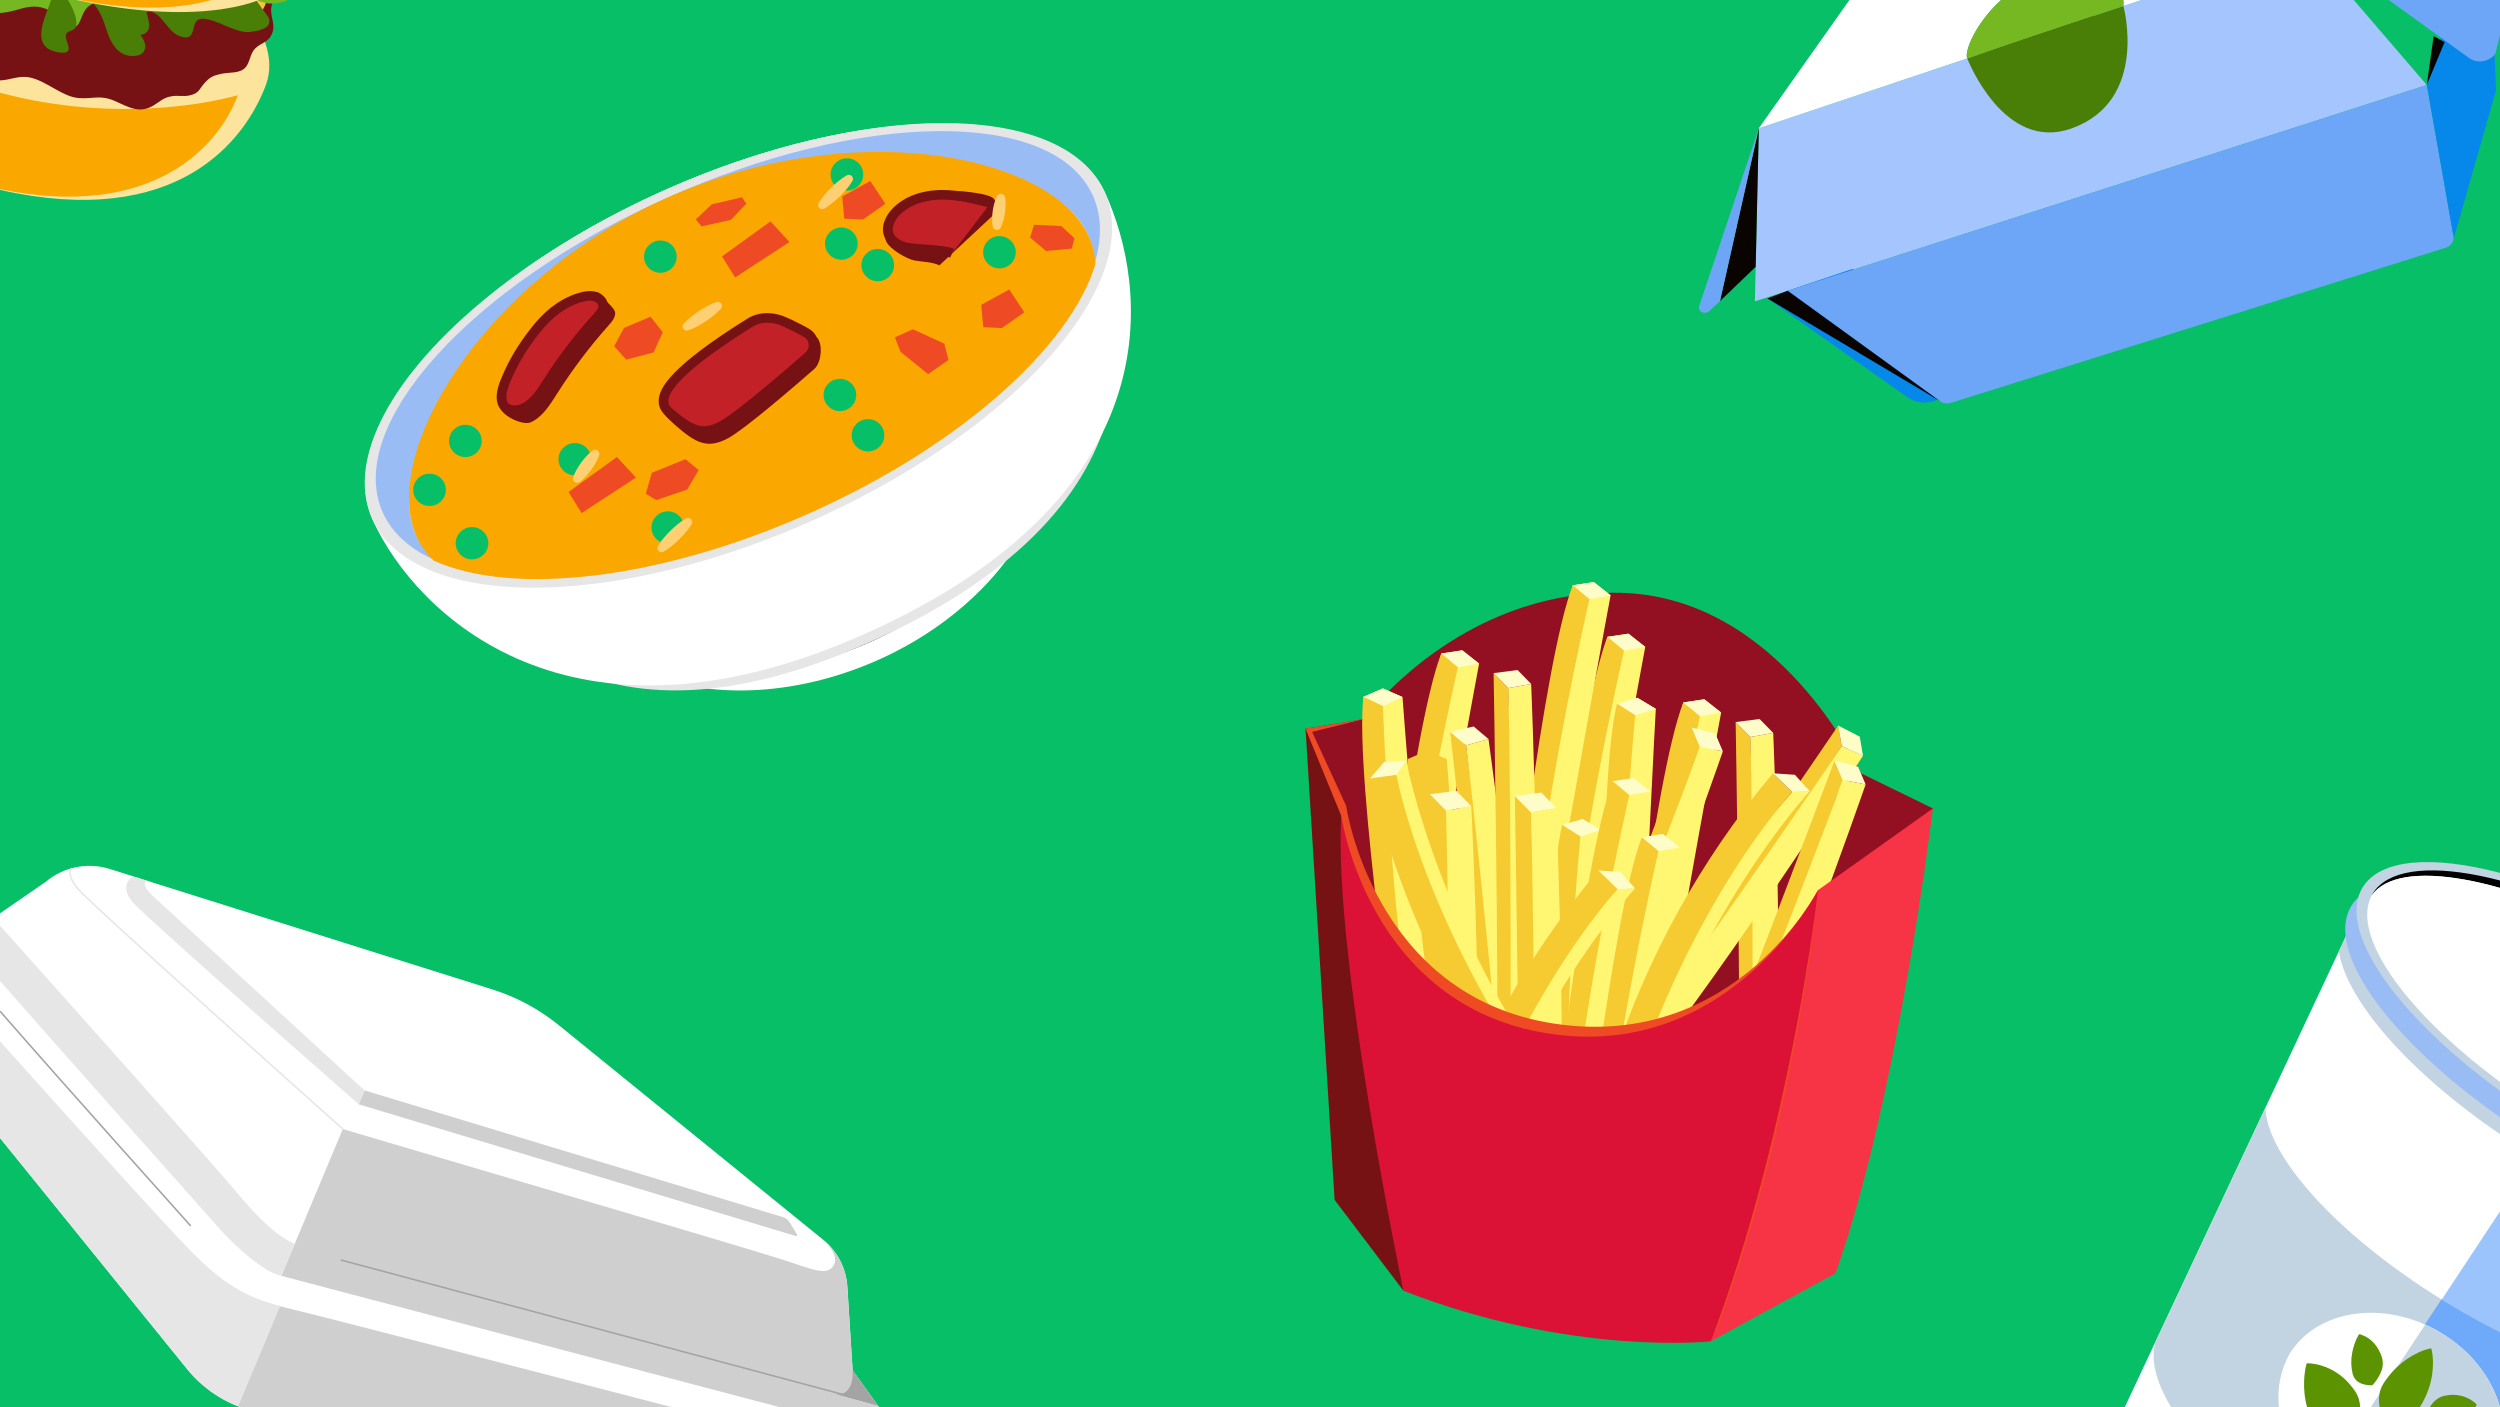 <?xml version="1.0" encoding="UTF-8"?>
<svg xmlns="http://www.w3.org/2000/svg" viewBox="0 0 700 394">
  <rect x="0" y="0" width="700" height="394" fill="#333333" stroke="none"/>
  <defs>
    <style>
      .cls-1 {
        fill: #f63445;
      }

      .cls-2 {
        fill: #fff;
      }

      .cls-3 {
        fill: #497e07;
      }

      .cls-4 {
        fill: #75b822;
      }

      .cls-5, .cls-6 {
        fill: #c2d3e1;
      }

      .cls-7 {
        fill: #6da6f7;
      }

      .cls-8 {
        stroke: #a4a4a4;
      }

      .cls-8, .cls-9 {
        fill: none;
        stroke-miterlimit: 10;
        stroke-width: .45px;
      }

      .cls-10 {
        fill: #c12127;
      }

      .cls-11 {
        fill: #9abcf4;
      }

      .cls-12 {
        isolation: isolate;
      }

      .cls-13 {
        fill: #ffc042;
      }

      .cls-14 {
        fill: #5b9400;
      }

      .cls-15 {
        fill: #0687ea;
      }

      .cls-16 {
        fill: #930f22;
      }

      .cls-17 {
        fill: #a4a4a4;
      }

      .cls-18 {
        fill: #761213;
      }

      .cls-9 {
        stroke: #e6e6e6;
      }

      .cls-19 {
        fill: #fefdc9;
      }

      .cls-20 {
        fill: #cfcfcf;
      }

      .cls-6, .cls-21, .cls-22, .cls-23 {
        mix-blend-mode: multiply;
      }

      .cls-21, .cls-22 {
        fill: #6fa9fa;
      }

      .cls-24 {
        fill: #e6e6e6;
      }

      .cls-25 {
        fill: #06bf67;
      }

      .cls-22 {
        opacity: .69;
      }

      .cls-26 {
        fill: #faa700;
      }

      .cls-27 {
        fill: #dc1136;
      }

      .cls-28 {
        fill: #ee4b24;
      }

      .cls-29 {
        fill: #f6ca31;
      }

      .cls-30 {
        fill: #fce49d;
      }

      .cls-31 {
        fill: #a5c5ff;
      }

      .cls-32 {
        fill: #fff771;
      }

      .cls-33 {
        fill: #090400;
      }

      .cls-34 {
        fill: #ff9139;
      }

      .cls-35 {
        fill: #fc0;
      }

      .cls-36 {
        fill: #ffcf74;
      }
    </style>
  </defs>
  <g class="cls-12">
    <g id="_700x_394_-_Email_Hero_-_Desktop" data-name="700x 394 - Email Hero - Desktop">
      <path class="cls-25" d="m700,0v394.04s0-.03-.01-.04H0V0h700Z"/>
      <g>
        <g>
          <path class="cls-2" d="m246.11,394H67.34c-.21-.07-.42-.15-.64-.23-1.72-.67-3.39-1.48-4.99-2.42-3.54-2.07-6.7-4.79-9.33-8.03L0,318.64v-62.91l12.79-8.81c4.99-4.21,11.75-5.56,17.97-3.6l7.24,2.28c.1.03.2.06.31.1.33.11.68.22,1.04.33.24.08.48.16.72.23l1.49.47c.09.02.18.04.27.07.06.02.12.04.17.06.1.03.19.06.27.09.09.02.16.05.21.07l95.38,30.02c6.76,2.12,13.07,5.52,18.6,10.01l74.05,60.1s.01,0,.02.01c3.96,3.23,6.4,7.99,6.73,13.11l1.48,23.46,7.14,9.95.23.32Z"/>
          <path class="cls-20" d="m102.07,305.31l-1.63,3.9,122.37,36.87c.27.08.49-.22.35-.46l-2.05-3.36c-.43-.71-1.1-1.23-1.88-1.46l-117.15-35.49Z"/>
          <path class="cls-20" d="m245.88,393.68s-140.37-37.86-150.47-40.89c-10.1-3.02-12.85-4.59-12.85-4.59l13.42-32.06s113.82,33.51,122.82,36.45c9,2.94,12.78,4.76,14.62,1.73,1.76-2.91-2.55-6.85-2.9-7.15,3.96,3.22,6.4,7.98,6.73,13.1l1.48,23.47,7.14,9.94h0Z"/>
          <path class="cls-17" d="m238.74,383.73s.71,8.35-6.07,6.38l13.21,3.56-7.14-9.94Z"/>
          <path class="cls-20" d="m246.11,394h-27.84c-45.42-11.97-135.1-35.59-139.49-36.76l3.78-9.04,108.79,30.3,42.73,11.89,11.15,3.11.65.18.23.32Z"/>
          <line class="cls-8" x1="242.39" y1="392.17" x2="95.41" y2="352.79"/>
          <path class="cls-17" d="m67.81,360.44s.15.18.33.44c-.24-.26-.32-.41-.33-.44Z"/>
          <path class="cls-20" d="m188.1,394h-120.76c-.21-.07-.42-.15-.64-.23-1.72-.67-3.39-1.48-4.99-2.42,2.71-6.29,7.18-16.79,8.49-20.42,1.57-4.35-1.4-7.84-2.38-9.23.8.85,3.52,2.18,10.61,4.06,1.19.31,2.51.64,3.97.99,8.58,2.03,66.53,17.06,105.7,27.25Z"/>
          <path class="cls-24" d="m78.45,365.71l-.02.05-11.73,28.01c-1.72-.67-3.39-1.48-4.99-2.42-3.54-2.07-6.7-4.79-9.33-8.03L0,318.64v-27.09c16.46,18.38,46.13,51.38,53.41,58.71,4.71,4.74,8.96,8.55,14.41,11.44,3.07,1.63,6.51,2.96,10.63,4.01Z"/>
          <path class="cls-24" d="m82.56,348.2l-3.78,9.04c-5.05-.94-13.6-9.02-17.03-12.88C48.94,329.98,16.91,293.96,0,274.67v-15.49c10.5,11.73,60.83,68.06,66.42,74.83,10.91,13.21,16.14,14.19,16.14,14.19Z"/>
          <path class="cls-8" d="m0,283.13c19.79,22.69,53.4,60.13,53.4,60.13"/>
          <path class="cls-24" d="m102.07,305.31s-56.07-51.48-59.29-54.45c-3.21-2.98-2.49-4.54-.95-4.06,1.53.48.47.2.47.2,0,0-2.7-.91-4.29-1.41s-4.75,2.82-.68,7.24c4.89,5.32,63.11,56.37,63.11,56.37l1.63-3.9Z"/>
        </g>
        <path class="cls-9" d="m20.12,243.08s-1.97,1.44,1.83,5.94c3.8,4.51,74.04,67.11,74.04,67.11"/>
      </g>
      <g>
        <g>
          <path class="cls-15" d="m698.88,25.24l-11.89,41.74s-.01.03-.01.04l-.14.47-1.5-10.63-4.96-35.19-.04-.33-.25-1.76,3.14-8.47.21-.57L687.34,0h10.56l.59,15.28.39,9.96Z"/>
          <path class="cls-31" d="m679.5,23.8l-160.58,51.7-18.24,5.87-.14.05-9.17,2.95.22-9.66.88-38.8,58.35-19.56,7.54-2.53.21-.07,27.85-9.34,8.13-2.73L599.56,0h59.5c6.81,7.94,13.63,15.87,20.44,23.8Z"/>
          <g>
            <path class="cls-2" d="m559.95,18.73c-1.45.52-3.34-.26-5-2.05l-1.14-1.24-2.92,1.04,2.62,2.83c1.66,1.79,3.55,2.57,5,2.05l25.76-9.26c1.07-.38,1.77-1.44,2.01-2.93-.17.12-.36.22-.56.29l-25.76,9.26Z"/>
            <path class="cls-33" d="m586.36,8.21l.07-4.39-32.62,11.61,1.14,1.24c1.66,1.79,3.55,2.57,5,2.05l25.76-9.26c.2-.07.38-.18.56-.29.05-.31.08-.62.09-.96Z"/>
          </g>
          <path class="cls-15" d="m494.88,83.57l39.4,27.79c2.42,1.71,5.85,1.84,8.58.34l5.38-2.96-29.53-33.47-18.17,6.16-5.66,2.15Z"/>
          <path class="cls-7" d="m679.5,23.8l7.5,42.44c.17,1.36-.77,2.68-2.25,3.14l-138.47,43.41c-1.06.33-2.22.16-3.07-.45l-42.67-30.92,178.96-57.62Z"/>
          <polygon class="cls-33" points="543.22 112.34 494.88 83.57 500.54 81.42 543.22 112.34"/>
          <polygon class="cls-15" points="691.48 16.31 684.53 9.01 679.5 23.8 687 66.24 691.48 16.31"/>
          <polygon class="cls-33" points="684.49 11.79 681.41 10.12 679.5 23.8 684.49 11.79"/>
          <polygon class="cls-33" points="492.47 35.91 481.6 84.3 491.59 74.71 492.47 35.91"/>
          <path class="cls-7" d="m475.77,85.7l16.7-49.79-10.87,48.39-3,2.79c-1.25,1.16-3.35.13-2.84-1.4Z"/>
          <path class="cls-7" d="m700,0v9.78l-1.26,5.18c-.07.11-.15.22-.25.32-1.63,2.05-4.83,2.56-7.01,1.06-.03,0-.07-.04-.1-.06l-7.48-5.41-.46-.33L668.86,0h31.14Z"/>
        </g>
        <g>
          <path class="cls-2" d="m517.84,0h42.45c-7.22,6.62-10.3,14.41-9.47,16.35l-58.35,19.56L517.84,0Z"/>
          <path class="cls-2" d="m594.55,1.68c.02-.26.03-.51.03-.77,0-.31-.01-.61-.05-.91h5.03l-5.01,1.68Z"/>
          <path class="cls-3" d="m550.82,16.34s10.16,26.45,29.22,19.62c21.78-7.8,14.51-34.29,14.51-34.29l-43.74,14.67h0Z"/>
          <path class="cls-4" d="m594.58.91c0,.26-.01.51-.03.77l-8.13,2.73-27.85,9.34-.21.07-7.54,2.53c-.83-1.94,2.25-9.73,9.47-16.35h34.24c.04.3.05.6.05.91Z"/>
        </g>
      </g>
      <g>
        <path class="cls-16" d="m541.2,226.36l-20.18-9.86s-22.5-49.71-67.62-50.52c-45.12-.8-71.53,35.36-71.53,35.36l-16.33,2.69s5.77,41.49,27.34,72.89c21.57,31.4,79.85,39.02,79.85,39.02l53.44-48.13,15.03-41.46Z"/>
        <g>
          <g>
            <path class="cls-32" d="m433.95,287.01s6.44-68.68,16.11-108.7l5.9-.88,4.71,3.72s-10.02,53.51-19.02,107.98l-7.71-2.12Z"/>
            <polygon class="cls-19" points="460.68 181.14 454.72 182.19 450.06 178.31 455.97 177.43 460.68 181.14"/>
            <path class="cls-29" d="m432.16,286.13s9.62-86.61,17.91-107.82l4.66,3.88s-14.49,62.51-17.4,108.35l-5.16-4.4Z"/>
          </g>
          <g>
            <path class="cls-32" d="m424.25,272.57s6.44-68.68,16.11-108.7l5.9-.88,4.71,3.72s-10.02,53.51-19.02,107.98l-7.71-2.12Z"/>
            <polygon class="cls-19" points="450.99 166.71 445.02 167.75 440.37 163.87 446.27 162.99 450.99 166.71"/>
            <path class="cls-29" d="m422.46,271.7s9.62-86.61,17.91-107.82l4.66,3.88s-14.49,62.51-17.4,108.35l-5.16-4.4Z"/>
          </g>
          <g>
            <path class="cls-32" d="m387.43,291.68s6.44-68.68,16.11-108.7l5.9-.88,4.71,3.72s-10.02,53.51-19.02,107.98l-7.71-2.12Z"/>
            <polygon class="cls-19" points="414.16 185.81 408.2 186.85 403.54 182.98 409.45 182.09 414.16 185.81"/>
            <path class="cls-29" d="m385.64,290.8s9.62-86.61,17.91-107.82l4.66,3.88s-14.49,62.51-17.4,108.35l-5.16-4.4Z"/>
          </g>
          <g>
            <path class="cls-32" d="m394.11,304.62s-11.42-68.23-12.37-109.5l5.46-2.36,5.5,2.41s4.07,54.43,9.38,109.54l-7.97-.1Z"/>
            <path class="cls-29" d="m406.52,322.04s-11.42-68.23-12.37-109.5l5.46-2.36,5.5,2.41s4.07,54.43,9.38,109.54l-7.97-.1Z"/>
            <polygon class="cls-19" points="392.7 195.17 387.23 197.7 381.74 195.12 387.21 192.76 392.7 195.17"/>
            <path class="cls-29" d="m392.16,304.22s-12.96-86.43-10.42-109.1l5.48,2.58s2.07,64.3,11.04,109.48l-6.11-2.96Z"/>
          </g>
          <g>
            <path class="cls-32" d="m435.5,340.98s-2.49-69.03,1.92-110.01l5.73-1.63,5.15,3.09s-3.02,54.42-4.89,109.67l-7.91-1.12Z"/>
            <polygon class="cls-19" points="448.29 232.42 442.52 234.22 437.41 230.97 443.15 229.34 448.29 232.42"/>
            <path class="cls-29" d="m433.61,340.34s-1.66-87.24,3.8-109.37l5.11,3.26s-6.28,63.93-3.23,109.83l-5.68-3.71Z"/>
          </g>
          <g>
            <path class="cls-32" d="m450.83,307.03s-2.49-69.03,1.92-110.01l5.73-1.63,5.15,3.09s-3.02,54.42-4.89,109.67l-7.91-1.12Z"/>
            <polygon class="cls-19" points="463.63 198.48 457.86 200.27 452.75 197.02 458.48 195.39 463.63 198.48"/>
            <path class="cls-29" d="m448.95,306.39s-1.66-87.24,3.8-109.37l5.11,3.26s-6.28,63.93-3.23,109.83l-5.68-3.71Z"/>
          </g>
          <g>
            <g>
              <path class="cls-29" d="m423.04,332.12s-6.65-82.14-12.54-123.43l-4.46-3.79s9.41,82.29,12.86,122.77l4.14,4.45Z"/>
              <path class="cls-32" d="m410.5,208.69l6.28-1.75s11.16,79.32,11.62,123.1l-5.37,2.08s-8.51-91.83-12.54-123.43Z"/>
            </g>
            <polygon class="cls-19" points="416.78 206.94 410.5 208.69 406.04 204.9 412.63 203.41 416.78 206.94"/>
          </g>
          <g>
            <g>
              <path class="cls-29" d="m422.92,316.59s1.28-82.31-.63-123.93l-4.08-4.19s1.46,82.72,1.01,123.3l3.7,4.82Z"/>
              <path class="cls-32" d="m422.29,192.66l6.43-1.14s3.5,79.94-.25,123.51l-5.55,1.56s.35-92.12-.63-123.93Z"/>
            </g>
            <polygon class="cls-19" points="428.72 191.51 422.29 192.66 418.21 188.47 424.92 187.61 428.72 191.51"/>
          </g>
          <g>
            <path class="cls-32" d="m455.2,305.38s6.44-68.68,16.11-108.7l5.9-.88,4.71,3.72s-10.02,53.51-19.02,107.98l-7.71-2.12Z"/>
            <polygon class="cls-19" points="481.93 199.52 475.97 200.56 471.31 196.68 477.22 195.8 481.93 199.52"/>
            <path class="cls-29" d="m453.41,304.51s9.62-86.61,17.91-107.82l4.66,3.88s-14.49,62.51-17.4,108.35l-5.16-4.4Z"/>
          </g>
          <g>
            <g>
              <path class="cls-29" d="m490.69,330.29s1.28-82.31-.63-123.93l-4.08-4.19s1.46,82.72,1.01,123.3l3.7,4.82Z"/>
              <path class="cls-32" d="m490.07,206.36l6.43-1.14s3.5,79.94-.25,123.51l-5.55,1.56s.35-92.12-.63-123.93Z"/>
            </g>
            <polygon class="cls-19" points="496.49 205.22 490.07 206.36 485.98 202.17 492.69 201.32 496.49 205.22"/>
          </g>
          <g>
            <g>
              <path class="cls-29" d="m444.96,310.14s48.37-66.29,70.71-101.25l-.97-5.73s-46.34,68.18-70.03,100.96l.29,6.03Z"/>
              <path class="cls-32" d="m515.67,208.89l5.97,2.72s-43.05,67.07-71.2,100.41l-5.48-1.89s53.24-74.8,70.71-101.25Z"/>
            </g>
            <polygon class="cls-19" points="521.64 211.61 515.67 208.89 514.7 203.15 520.74 206.27 521.64 211.61"/>
          </g>
          <g>
            <g>
              <path class="cls-29" d="m431.1,324.22s31.38-75.84,44.87-115.11l-2.28-5.37s-28.97,77.22-44.28,114.67l1.69,5.81Z"/>
              <path class="cls-32" d="m475.97,209.11l6.43,1.27s-26.05,75.37-45.54,114.41l-5.76-.57s34.12-85.27,44.87-115.11Z"/>
            </g>
            <polygon class="cls-19" points="482.4 210.38 475.97 209.11 473.68 203.74 480.28 205.38 482.4 210.38"/>
          </g>
          <g>
            <g>
              <path class="cls-29" d="m471.07,333.49s31.38-75.84,44.87-115.11l-2.28-5.37s-28.97,77.22-44.28,114.67l1.69,5.81Z"/>
              <path class="cls-32" d="m515.94,218.38l6.43,1.27s-26.05,75.37-45.54,114.41l-5.76-.57s34.12-85.27,44.87-115.11Z"/>
            </g>
            <polygon class="cls-19" points="522.38 219.65 515.94 218.38 513.66 213.01 520.25 214.66 522.38 219.65"/>
          </g>
          <g>
            <g>
              <path class="cls-29" d="m429.86,358.63s.89-85.33-1.2-131.16l-4.5-4.61s1.61,91.1,1.11,135.78h4.59Z"/>
              <path class="cls-32" d="m428.66,227.47l7.08-1.26s3.85,88.03-.28,136.02l-5.59-3.6s-.12-96.13-1.2-131.16Z"/>
            </g>
            <polygon class="cls-19" points="435.74 226.21 428.66 227.47 424.16 222.86 431.55 221.91 435.74 226.21"/>
          </g>
          <g>
            <g>
              <path class="cls-29" d="m406.08,358.14s.89-85.33-1.2-131.16l-4.5-4.61s2.12,85.78,1.63,130.47l4.07,5.31Z"/>
              <path class="cls-32" d="m404.87,226.99l7.08-1.26s4.37,82.71.23,130.7l-6.11,1.72s-.12-96.13-1.2-131.16Z"/>
            </g>
            <polygon class="cls-19" points="411.95 225.73 404.87 226.99 400.37 222.37 407.77 221.43 411.95 225.73"/>
          </g>
          <g>
            <path class="cls-32" d="m435.43,327.45s6.44-68.68,16.11-108.7l5.9-.88,4.71,3.72s-10.02,53.51-19.02,107.98l-7.71-2.12Z"/>
            <polygon class="cls-19" points="462.16 221.58 456.2 222.63 451.54 218.75 457.45 217.87 462.16 221.58"/>
            <path class="cls-29" d="m433.64,326.58s9.62-86.61,17.91-107.82l4.66,3.88s-14.49,62.51-17.4,108.35l-5.16-4.4Z"/>
          </g>
          <g>
            <path class="cls-32" d="m443.59,343.13s6.44-68.68,16.11-108.7l5.9-.88,4.71,3.72s-10.02,53.51-19.02,107.98l-7.71-2.12Z"/>
            <polygon class="cls-19" points="470.32 237.27 464.36 238.31 459.71 234.43 465.61 233.55 470.32 237.27"/>
            <path class="cls-29" d="m441.8,342.26s9.62-86.61,17.91-107.82l4.66,3.88s-14.49,62.51-17.4,108.35l-5.16-4.4Z"/>
          </g>
          <g>
            <path class="cls-32" d="m501.83,221.76l4.89-.21s-35.18,37.79-51.89,100.78l-3.3.66s4.82-29.49,15.77-52.47c10.95-22.98,34.53-48.78,34.53-48.78Z"/>
            <path class="cls-29" d="m446.02,320.31s6.91-51.83,50.39-103.79l5.41,5.24s-32.89,34.9-50.3,101.24l-5.5-2.69Z"/>
            <polygon class="cls-19" points="506.72 221.56 501.83 221.76 496.41 216.52 502.58 216.94 506.72 221.56"/>
          </g>
          <g>
            <path class="cls-32" d="m452.94,248.96l4.89-.21s-35.18,37.79-51.89,100.78l-3.3.66s4.82-29.49,15.77-52.47c10.95-22.98,34.53-48.78,34.53-48.78Z"/>
            <path class="cls-29" d="m397.13,347.51s6.91-51.83,50.39-103.79l5.41,5.24s-32.89,34.9-50.3,101.24l-5.5-2.69Z"/>
            <polygon class="cls-19" points="457.83 248.75 452.94 248.96 447.53 243.72 453.69 244.14 457.83 248.75"/>
          </g>
          <g>
            <path class="cls-32" d="m390.99,216.91l2.75-4s9.32,51.05,49.83,102.92l-1.43,3.02s-20.75-21.9-32.64-44.67c-11.88-22.77-18.51-57.27-18.51-57.27Z"/>
            <path class="cls-29" d="m436.7,321.56s-37.4-37.26-53.13-103.58l7.42-1.08s8.37,47.47,51.14,101.94l-5.43,2.71Z"/>
            <polygon class="cls-19" points="393.74 212.91 390.99 216.91 383.57 217.98 387.58 213.35 393.74 212.91"/>
          </g>
        </g>
        <polygon class="cls-18" points="375.56 228.43 365.55 204.03 373.69 335.97 392.96 361.41 375.56 228.43"/>
        <path class="cls-1" d="m509.03,249.24l32.17-22.88s-9.68,80.68-27.24,130.15l-34.94,19.07,30.01-126.34Z"/>
        <path class="cls-28" d="m376.92,225.62s7.53,53.26,58.22,60.99c50.69,7.73,73.89-37.37,73.89-37.37,0,0-5.95,63.86-28.65,123.53,0,0-38.9,4.25-86.06-14.17,0,0-19.36-88.62-18.77-130.18.02-1.72,1.27-1.25,1.36-2.81Z"/>
        <path class="cls-27" d="m375.56,228.43s7.53,53.26,58.22,60.99c50.69,7.73,75.25-40.18,75.25-40.18,0,0-7.31,66.67-30.01,126.34,0,0-38.9,4.25-86.06-14.17,0,0-19.71-93.83-17.4-132.99Z"/>
        <polygon class="cls-28" points="376.92 225.62 367.39 204.93 381.87 201.34 365.55 204.03 375.56 228.43 376.76 229.82 376.92 225.62"/>
      </g>
      <g>
        <path class="cls-2" d="m245.93,184.76c-26.22,11.75-53.76,10.76-68.99,1.08-1.46-1.68-2.67-3.54-3.6-5.57-8.8-19.15,8.35-50.64,40.62-65.1,32.27-14.46,67.43-6.42,76.23,12.72.93,2.03,1.55,4.16,1.88,6.35-2.65,17.69-19.91,38.77-46.13,50.53Z"/>
        <path d="m243.64,179.77c-29.7,13.31-61.2,11.36-76.81,3.96-1.42-1.4-2.55-2.99-3.37-4.76-7.67-16.7,15.73-43.53,52.28-59.91,36.55-16.38,72.4-16.12,80.07.58.81,1.77,1.28,3.66,1.41,5.64-4.64,16.48-23.89,41.18-53.59,54.49Z"/>
        <path class="cls-24" d="m118.73,142.5c11.81,25.7,41.69,74.58,124.91,37.27,86.82-38.92,71.93-94.51,60.12-120.21-11.81-25.7-60.44-29.03-117.03-3.66-56.59,25.37-79.81,60.9-68,86.6Z"/>
        <path class="cls-2" d="m104.51,145.92c11.81,25.7,54.78,68.71,138,31.4,86.82-38.92,78.75-97.57,66.94-123.27-11.81-25.7-67.26-25.97-123.85-.6-56.59,25.37-92.9,66.77-81.09,92.47Z"/>
        <ellipse class="cls-24" cx="206.76" cy="99.51" rx="112.3" ry="50.68" transform="translate(-22.6 92.74) rotate(-24.01)"/>
        <g>
          <path class="cls-11" d="m191.46,66.2c-51.94,23.28-85.47,60.82-74.89,83.85,1.12,2.44,2.7,4.62,4.68,6.54-6.58-3-11.42-7.3-13.99-12.91-11.17-24.32,24.41-63.61,79.27-88.2,54.86-24.59,108.23-25.18,119.4-.86,2.58,5.61,2.67,12.04.62,18.9-.16-2.74-.78-5.35-1.9-7.79-10.58-23.02-61.26-22.81-113.2.47Z"/>
          <path class="cls-26" d="m226.99,143.55c-42.21,18.92-83.63,23.41-105.58,13.41-1.98-1.92-3.56-4.1-4.68-6.54-10.58-23.02,17.86-71.65,69.8-94.93,51.94-23.28,107.71-12.4,118.29,10.62,1.12,2.44,1.74,5.05,1.9,7.79-6.83,22.91-37.52,50.74-79.73,69.66Z"/>
        </g>
        <ellipse class="cls-25" cx="160.95" cy="128.57" rx="4.57" ry="4.52"/>
        <ellipse class="cls-25" cx="245.77" cy="74.23" rx="4.57" ry="4.52"/>
        <ellipse class="cls-25" cx="235.57" cy="68.21" rx="4.57" ry="4.52"/>
        <ellipse class="cls-25" cx="186.99" cy="147.7" rx="4.57" ry="4.52"/>
        <ellipse class="cls-25" cx="243.04" cy="121.88" rx="4.57" ry="4.52"/>
        <ellipse class="cls-25" cx="235.17" cy="110.59" rx="4.57" ry="4.52"/>
        <ellipse class="cls-25" cx="130.3" cy="123.46" rx="4.57" ry="4.52"/>
        <ellipse class="cls-25" cx="237.14" cy="48.85" rx="4.57" ry="4.52"/>
        <ellipse class="cls-25" cx="184.9" cy="71.86" rx="4.57" ry="4.52"/>
        <ellipse class="cls-25" cx="120.27" cy="137.15" rx="4.57" ry="4.52"/>
        <ellipse class="cls-25" cx="132.16" cy="152.1" rx="4.57" ry="4.52"/>
        <ellipse class="cls-25" cx="279.84" cy="70.63" rx="4.57" ry="4.52"/>
        <path class="cls-36" d="m230.81,58.39c.84-.46,1.58-1.02,2.31-1.59.72-.58,1.4-1.19,2.06-1.84.65-.64,1.28-1.32,1.87-2.02.59-.71,1.15-1.44,1.63-2.26.32-.55.13-1.26-.43-1.58-.37-.21-.81-.2-1.16,0-.83.47-1.58,1.02-2.3,1.6-.72.58-1.4,1.19-2.06,1.84-.66.64-1.28,1.31-1.88,2.02-.59.71-1.15,1.44-1.63,2.27-.32.56-.12,1.27.44,1.58.37.21.81.19,1.15,0Z"/>
        <path class="cls-36" d="m162.3,134.98c.66-.48,1.22-1.03,1.76-1.6.53-.58,1.02-1.18,1.47-1.81.45-.63.87-1.28,1.26-1.96.38-.68.73-1.38.98-2.15.2-.62-.15-1.28-.77-1.48-.38-.12-.77-.04-1.07.17-.66.48-1.22,1.04-1.75,1.61-.53.58-1.02,1.18-1.47,1.8-.46.62-.88,1.28-1.26,1.95-.38.68-.73,1.38-.97,2.16-.2.62.15,1.28.78,1.47.37.12.76.04,1.06-.17Z"/>
        <path class="cls-36" d="m185.81,154.45c.84-.46,1.58-1.02,2.31-1.59.72-.58,1.4-1.19,2.06-1.84.65-.64,1.28-1.32,1.87-2.02.59-.71,1.15-1.44,1.63-2.26.32-.55.13-1.26-.43-1.58-.37-.21-.81-.2-1.16,0-.83.47-1.58,1.02-2.3,1.6-.72.58-1.4,1.19-2.06,1.84-.66.64-1.28,1.31-1.88,2.02-.59.71-1.15,1.44-1.63,2.27-.32.56-.12,1.27.44,1.58.37.21.81.19,1.15,0Z"/>
        <path class="cls-36" d="m192.66,92.51c.91-.3,1.75-.7,2.57-1.13.82-.43,1.61-.91,2.38-1.42.77-.51,1.51-1.05,2.23-1.63.71-.59,1.41-1.2,2.04-1.91.42-.48.37-1.22-.12-1.63-.32-.28-.76-.35-1.14-.22-.91.3-1.75.7-2.57,1.13-.82.43-1.61.91-2.38,1.41-.77.51-1.52,1.05-2.23,1.63-.71.59-1.41,1.2-2.04,1.92-.42.49-.37,1.22.13,1.64.32.27.76.34,1.13.22Z"/>
        <g>
          <path class="cls-18" d="m211.64,93.87c2.89-1.8,6.63-1.63,9.73-.2,2.3,1.06,4.84,2.29,6.21,3.17.03.02.77-2.66.8-2.64,2.21,1.46,1.67,7.32-.32,9.06-5.01,4.39-19.29,16.75-24.1,19.39-5.88,3.23-9.2,1.36-14.88-3.59-9.96-8.68-2.68-9.43,22.57-25.19Z"/>
          <g>
            <path class="cls-10" d="m210.02,90.33c2.89-1.8,6.63-1.63,9.73-.2,2.3,1.06,4.84,2.29,6.21,3.17.03.02.06.04.09.06,2.21,1.46,2.38,4.62.39,6.36-5.01,4.39-19.29,16.75-24.1,19.39-5.88,3.23-9.1,1.25-14.88-3.59-3.88-3.24-2.68-9.43,22.57-25.19Z"/>
            <path class="cls-18" d="m229.16,96.31c-.04-.66-.2-1.29-.48-1.86l-.03-.03h0c-.38-.89-1.01-1.61-1.85-2.17l-.11-.08c-1.2-.76-3.35-1.86-6.37-3.25-1.8-.83-3.68-1.25-5.48-1.25-2.01,0-3.92.51-5.55,1.53-21.8,13.61-24.63,19.49-24.85,22.73-.12,1.6.45,3.01,1.69,4.2,0,.02.04.05.06.07.12.13.25.24.38.35,5.34,4.46,9.15,7.06,15.09,4.4.43-.19.87-.41,1.33-.66,4.85-2.67,18.64-14.57,24.34-19.56,1.28-1.12,1.95-2.73,1.83-4.42Zm-2.71.18c.06.85-.28,1.66-.92,2.23-4.4,3.85-19.11,16.61-23.86,19.22-5.1,2.8-7.71,1.28-13.35-3.44-.88-.73-1.24-1.47-1.17-2.38.07-1.16.85-2.85,3.05-5.25h.01c3.16-3.45,9.27-8.37,20.53-15.4.26-.16.53-.31.81-.43,2.19-.99,5.03-.89,7.62.31,2.87,1.32,4.96,2.39,6.05,3.08l.07.04c.59.4.99.99,1.11,1.68.03.11.04.23.05.34Z"/>
          </g>
        </g>
        <g>
          <path class="cls-18" d="m280.85,57.7c-4.51-1.17,1.43-2.82-11.19-4.13-4.64-.48-13.86,5.93-17.1,9.24-1.7,1.74-5.34,2.48-4.44,4.72.87,2.15,5.75,5.04,8.06,5.43,2.31.39,4.74.36,6.86,1.33l17.8-16.59Z"/>
          <g>
            <path class="cls-10" d="m277.41,56.85c-4.51-1.17-9.08-2.35-13.74-2.32-4.66.03-9.5,1.43-12.74,4.74-1.7,1.74-2.93,4.32-2.02,6.56.87,2.15,3.34,3.2,5.64,3.59,2.31.39,9.91.53,12.04,1.49l10.81-14.07Z"/>
            <path class="cls-18" d="m266.03,72.13l1.13-2.44c-1.5-.68-4.55-.95-8.68-1.25-1.52-.11-2.96-.22-3.69-.34-1.13-.19-3.84-.84-4.61-2.76-.71-1.76.49-3.86,1.73-5.13,3.64-3.72,8.94-4.31,11.77-4.33,4.51-.03,9.02,1.14,13.38,2.27l.69-2.59c-4.53-1.18-9.22-2.4-14.1-2.36-5.63.04-10.5,1.87-13.71,5.15-1.89,1.93-3.49,5.05-2.3,7.99.92,2.27,3.29,3.84,6.68,4.41.86.15,2.29.25,3.95.37,2.62.19,6.58.48,7.75,1.01Z"/>
          </g>
        </g>
        <g>
          <path class="cls-18" d="m153.88,93.97c3.29-3.96,10.96-3.91,12.36-8.71.53-1.82.02-5.62,2.99-1.57.73,1,3,2.72,3.02,4,.02,1.28-.92,2.39-1.79,3.36-5.33,5.98-10.19,12.41-14.48,19.18-1.96,3.09-4.02,6.45-7.29,7.99-2.25,1.06-8.3-1.77-8.87-4.5-.55-2.61,4.11-3.55,5.2-5.92,2.21-4.81,5.49-9.78,8.86-13.83Z"/>
          <g>
            <path class="cls-10" d="m150.95,91.23c3.15-3.72,7.22-6.85,11.97-8.07,1.21-.31,2.49-.49,3.69-.13s2.25,1.38,2.3,2.61c.05,1.23-.85,2.27-1.68,3.18-5.11,5.62-9.74,11.67-13.81,18.07-1.86,2.92-3.8,6.1-7,7.5-2.19.96-5.23.61-5.86-2.02-.6-2.51.98-5.81,2-8.06,2.06-4.56,5.17-9.26,8.4-13.07Z"/>
            <path class="cls-18" d="m170.09,84.65s-.01,0-.01-.02c-.42-1.31-1.58-2.43-3.08-2.88-1.64-.49-3.31-.17-4.42.12-.12.03-.24.06-.36.1h-.01c-4.44,1.23-8.68,4.14-12.3,8.41-.15.18-.31.37-.45.55-3.34,4.03-6.22,8.56-8.15,12.83l-.14.32c-1.11,2.43-2.62,5.76-1.94,8.6.17.72.48,1.35.92,1.87h.01c.39.48.87.85,1.46,1.13,1.52.74,3.57.72,5.35-.06,3.47-1.53,5.57-4.83,7.42-7.73l.17-.28c4.02-6.32,8.62-12.34,13.67-17.88.42-.46.93-1.02,1.34-1.7.42-.7.73-1.51.69-2.44-.02-.32-.07-.63-.17-.94Zm-18,21.81c-1.73,2.71-3.51,5.51-6.23,6.71-1.02.45-2.25.49-3.04.11-.5-.25-.81-.64-.94-1.22-.1-.42-.12-.89-.08-1.38.16-1.8,1.15-3.96,1.85-5.51l.14-.31c1.9-4.2,4.88-8.85,8.2-12.76,2.34-2.76,6.2-6.33,11.27-7.63,1.27-.33,2.2-.38,2.95-.15.07.02.14.04.2.08.64.25,1.11.79,1.14,1.3.03.68-.62,1.44-1.34,2.23-5.15,5.66-9.84,11.8-13.95,18.25l-.17.28Z"/>
          </g>
        </g>
        <path class="cls-36" d="m280.19,63.74c.36-.68.58-1.37.78-2.07.19-.7.33-1.4.43-2.11.1-.71.16-1.43.17-2.15,0-.72-.02-1.45-.17-2.2-.13-.64-.76-1.06-1.41-.93-.37.07-.67.31-.83.62-.35.68-.58,1.37-.77,2.07-.19.7-.33,1.4-.43,2.11-.1.71-.16,1.43-.17,2.15,0,.72.02,1.45.18,2.2.13.64.77,1.06,1.42.92.37-.07.66-.31.82-.61Z"/>
        <polygon class="cls-28" points="185.56 93.02 182.14 88.67 174.71 91.82 171.97 96.94 175.33 100.69 182.99 98.69 185.56 93.02"/>
        <polygon class="cls-28" points="265.57 100.8 264.42 96.25 255.6 92.19 250.55 94.46 252.19 98.56 259.87 104.75 265.57 100.8"/>
        <polygon class="cls-28" points="178.06 133.73 172.73 127.96 159.18 137.76 162.86 143.65 178.06 133.73"/>
        <polygon class="cls-28" points="221.05 67.76 215.73 61.99 202.17 71.79 205.85 77.68 221.05 67.76"/>
        <polygon class="cls-28" points="243.67 50.67 235.82 55 236.39 61.22 241.6 61.48 247.89 57.07 243.67 50.67"/>
        <polygon class="cls-28" points="282.58 81.05 274.73 85.37 275.31 91.6 280.52 91.86 286.8 87.44 282.58 81.05"/>
        <polygon class="cls-28" points="194.8 61.45 196.45 63.38 204.67 61.56 208.96 57.03 207.74 55.23 199.3 57.21 194.8 61.45"/>
        <polygon class="cls-28" points="288.43 66.51 289.52 62.93 297.19 63.3 300.86 66.73 300.08 69.61 292.9 70.29 288.43 66.51"/>
        <polygon class="cls-28" points="195.62 131.61 191.91 128.58 182.5 132.39 180.82 138.25 183.74 140.03 192.43 137.07 195.62 131.61"/>
      </g>
      <g>
        <g>
          <path class="cls-30" d="m74.47,23.75C68.63,39.39,49.68,64.35,0,53.17V0h67.22c.37.45.73.9,1.07,1.35.74.96,1.42,1.91,2.04,2.85.25.37.49.73.71,1.09.65,1.05,1.24,2.09,1.74,3.12.56,1.12,1.03,2.23,1.41,3.32,1.49,4.27,1.65,8.34.28,12.02Z"/>
          <path class="cls-26" d="m66.59,26.65C60.88,41.97,41.7,61.54,0,52.98v-27.02c14.04,3.75,27.03,4.74,37.75,4.53,1.14-.02,2.25-.05,3.34-.11,15.55-.66,25.5-3.73,25.5-3.73Z"/>
          <path class="cls-18" d="m75.91,2.57c-.08,2.71,1.48,4.65,0,7.37-.48.88-1.07,1.38-1.72,1.79-.87.55-1.83.94-2.77,1.88-1.44,1.43-1.42,3.98-2.75,5.35-1.59,1.65-4.4,1.25-6.45,1.66-2.41.48-3.37.92-4.84,2.52-1.67,1.8-1.55,2.98-4.3,3.58-1.67.37-3.16-.04-4.84.2-2.66.38-3.55,1.67-5.64,2.83-.52.28-1.02.49-1.51.63-1.16.35-2.26.34-3.34.11-1.93-.39-3.79-1.45-5.78-2.29-3.97-1.67-5.94-.48-9.77-.73-4.68-.3-8.91-4.65-13.67-5.74C5.39,21,2.85,22.44,0,22.51V0h76.61c-.15.34-.28.68-.39,1.02-.18.51-.29,1.02-.31,1.55Z"/>
        </g>
        <path class="cls-13" d="m74.75,0c-.06.19-.12.39-.19.58-.03.09-.06.17-.1.26-.22.62-.51,1.25-.85,1.84-.66,1.15-1.53,2.14-2.57,2.61-.56.25-1.18.34-1.84.22-.05-.01-.11-.02-.16-.04-1.21-.28-2.14-1.26-2.94-2.21-.34-.39-.67-.79-1-1.19L63.39,0h11.36Z"/>
        <path class="cls-34" d="m72.07,0s-.02.09-.04.13c0,.02,0,.04-.01.06-.02.07-.04.14-.06.21-.15.52-.32,1.04-.49,1.55-.26.76-.64,1.56-1.14,2.25-.37.5-.8.94-1.29,1.27-.73.47-1.59.7-2.58.49-1.28-.27-2.28-1.2-3.16-2.1-.41-.42-.82-.85-1.23-1.28-.49-.51-.98-1.03-1.46-1.55-.33-.34-.66-.69-.99-1.03h12.45Z"/>
        <g>
          <path class="cls-4" d="m32.54.33c-2.02.27-3.99-.18-5.9.47-.04.01-.09.02-.13.04-.11.04-.22.08-.32.13-.02,0-.03.01-.05.02-2.77,1.15-2.85,3.32-4.05,5.53-.24.43-.51.71-.8.87-1.51.81-3.65-1.52-5.14-2.83-.95-.84-1.88-1.45-2.82-1.88-2.53-1.18-5.08-.99-8.04-.09C3.63,3.1,1.83,3.51,0,3.65V0h31.81c.24.12.48.22.73.33Z"/>
          <path class="cls-3" d="m19.01,0c1.56,2.58,2.68,5.2,2.32,7.25-.01.05-.02.1-.04.14-.4,1.45-2.8,1.07-2.88,2.6-.08,1.77,2.88,5.45-2.02,4.67-7.04-1.12-4.85-7.3-3.06-11.98.38-.98.73-1.89.98-2.68h4.7Z"/>
          <path class="cls-3" d="m72.78,8.41c-.77.23-1.64.39-2.52.51-4.11.56-8.76-3.18-13.06-3.65-4.86-.54-1.07,6.87-6.92,4.85-3.63-1.26-5.54-7.85-9.29-6.74.68,2.49,1.91,5.9-1.72,6.4,2.08,2.38,1.94,5.46-1.26,5.85-5.99.73-7.69-5.72-8.74-8.93-.65-2.01-1.59-3.96-3.13-5.71-.01-.01-.02-.03-.04-.04-.08-.1-.17-.19-.25-.28-.22-.23-.44-.45-.68-.67h46.5l.18.25.11.15,1.65,2.28,1.61,2.22c.73,1.97-.54,2.96-2.44,3.51Z"/>
          <path class="cls-4" d="m45.98,1.82c.12-.02.23-.04.34-.06.09.09.16.17.22.25.44.55.39.84-.37.02-.06-.06-.12-.13-.19-.21Z"/>
          <path class="cls-4" d="m36.43,0h11.93c-.21.84-.79,1.5-2.04,1.76-.67-.73-1.99-1.68-3.57-1.49-5,.61-5.64,1.38-6.32-.27Z"/>
          <path class="cls-4" d="m60.89,0c-.08.36-.17.71-.28,1.03-.42,1.18-1.18,1.97-3.62,1.13-.68-.24-1.3-.66-1.89-1.19-.33-.29-.64-.62-.95-.97h6.74Z"/>
          <path class="cls-4" d="m80.68,0c-.97.5-2.33.77-3.71.96-.25.03-.5.05-.75.06-.58,0-1.17-.06-1.76-.18-.77-.15-1.56-.39-2.35-.68-.03-.01-.05-.02-.08-.03-.11-.04-.22-.09-.33-.13h8.98Z"/>
          <path class="cls-30" d="m72.53,0c-.14.06-.28.11-.42.16l-.09.03c-.06.03-.11.05-.17.06-1.13.41-2.32.77-3.56,1.1-1.02.26-2.09.5-3.19.72-.98.19-1.99.36-3.03.51-9.97,1.45-22.35.93-35.88-1.61-.03,0-.06,0-.09-.02-1.54-.29-3.09-.61-4.66-.95h51.09Z"/>
          <path class="cls-26" d="m59.08,0c-1.27.38-2.6.7-3.98.97-2.66.53-5.51.88-8.56,1.04-.12.02-.25.02-.37.02-5.86.3-12.4-.09-19.53-1.23-.26-.04-.52-.08-.79-.13-1.22-.2-2.46-.42-3.72-.67h36.95Z"/>
        </g>
      </g>
      <g>
        <path class="cls-2" d="m700,276.3v117.74s0-.03-.01-.04h-105.05l8.63-18.39s.01-.01.01-.02l1.32-2.8,29.42-62.64h0s20.55-43.76,20.55-43.76l1.93-4.12h0s3.04-6.46,3.04-6.46h0s1.33-2.83,1.33-2.83l1.81,1.08,37.02,22.24Z"/>
        <path class="cls-22" d="m700,339.18v54.86s0-.03-.01-.04c-2.21-8-8-15.69-16.55-20.82-.87-.53-1.76-1.02-2.66-1.47-.31-.15-.62-.3-.93-.45-.26-.13-.53-.25-.79-.37l4.63-7.01,16.31-24.7Z"/>
        <path class="cls-21" d="m699.99,394h-36.19l2.45-3.71,5.03-7.62,7.77-11.77h.01c.26.11.53.23.79.36.31.15.62.3.93.45.9.45,1.79.94,2.66,1.47,8.55,5.13,14.34,12.82,16.55,20.82Z"/>
        <path class="cls-6" d="m700,276.3v41.28c-25.6-17.5-42.92-37.38-45.13-51.19l1.93-4.12,3.04-6.46h0s1.33-2.83,1.33-2.83l1.81,1.08,37.02,22.24Z"/>
        <path class="cls-5" d="m700,373.01v21.03s0-.03-.01-.04h-92.08c-4.22-6.99-5.88-13.4-4.34-18.39t.01-.02l1.32-2.8,29.42-62.64c.37,13.63,20.16,35.62,49.28,53.68.03.01.06.03.09.05.83.52,1.66,1.03,2.51,1.53,4.63,2.78,9.25,5.32,13.8,7.6Z"/>
        <path class="cls-21" d="m700,373.01v21.03s0-.03-.01-.04h-36.26l2.55-3.87,4.77-7.25,7.91-12.02,4.64-7.03h0s.06.03.09.05c.83.52,1.66,1.03,2.51,1.53,4.63,2.78,9.25,5.32,13.8,7.6Z"/>
        <g>
          <path class="cls-2" d="m699.99,394h-61.9c-.54-5.28.45-10.55,3.16-15.23,7.23-11.18,23.27-14.31,37.71-7.91.03.01.06.02.09.04.27.11.54.23.8.36.31.15.62.3.93.45.9.45,1.79.94,2.66,1.47,8.55,5.13,14.34,12.82,16.55,20.82Z"/>
          <path class="cls-5" d="m699.99,394h-36.19l2.45-3.71,5.03-7.62,7.77-11.77h.01c.26.11.53.23.79.36.31.15.62.3.93.45.9.45,1.79.94,2.66,1.47,8.55,5.13,14.34,12.82,16.55,20.82Z"/>
          <g>
            <path class="cls-14" d="m660.83,394h-14.86c-.64-2.33-.93-4.87-.81-7.54.07-1.37.21-2.8.62-4.45.04-.18.2-.31.35-.31,1.47.05,2.67.31,3.81.64,3.06.92,5.77,2.73,7.8,5.03,1.29,1.53,2.57,3.04,2.95,5.29.08.41.13.87.14,1.34Z"/>
            <path class="cls-14" d="m664.05,387.9c-2.6-.07-4.68-.8-5.32-3.29-.45-1.87-.51-3.76-.1-5.94.31-1.49.74-3.04,1.76-4.89.09-.16.26-.24.4-.2,2.79.93,4.44,2.64,5.63,5.13.86,1.79,1.17,3.7.02,5.98-.41.87-1,1.84-1.98,3-.11.13-.26.2-.4.2h0Z"/>
            <path class="cls-14" d="m693.36,393.59c-.1.14-.19.28-.29.41h-12.75c1.04-1.6,2.32-2.77,4.05-3.17,1.89-.41,3.61-.37,5.38.17,1.2.41,2.4.95,3.61,2.15.1.1.1.29,0,.44Z"/>
            <path class="cls-14" d="m680.99,384.97c-.51,3.18-1.55,5.93-3.2,8.65-.08.13-.16.26-.25.38h-11.24c-.23-1.23-.28-2.5-.05-3.71,0-.05.02-.11.03-.16l.03-.15c.45-2.05,1.71-3.63,2.99-5.23.54-.65,1.12-1.28,1.75-1.87.07-.08.15-.15.23-.21,1.67-1.56,3.6-2.89,5.6-3.83,1.07-.52,2.24-.97,3.62-1.29.16-.03.29.05.32.2.54,2.47.52,4.74.17,7.22Z"/>
          </g>
        </g>
        <path class="cls-11" d="m700,250.43v62.4c-24.94-17.48-41.57-37.09-43.2-50.56h0c-.4-3.29.1-6.21,1.59-8.64.53-.87,1.18-1.67,1.94-2.37,1.55-1.45,3.54-2.55,5.92-3.33.52-.17,1.05-.32,1.6-.46,7.78-1.94,19.06-.84,32.15,2.96Z"/>
        <path class="cls-5" d="m700,244.41v61.03c-23.99-17.48-39.54-36.71-40.16-49.63h0c-.08-1.63.08-3.15.49-4.55.28-.99.68-1.92,1.21-2.78,4.91-8.04,19.56-9.04,38.46-4.07Z"/>
        <g>
          <path class="cls-23" d="m700,246.54v2.07c-14.15-4.01-25.71-4.58-32.15-1.14-1.58.84-2.84,1.92-3.77,3.24.09-.18.19-.35.29-.53.51-.84,1.14-1.59,1.88-2.25,5.75-5.24,18.15-5.47,33.75-1.39Z"/>
          <path class="cls-2" d="m700,248.61v54.34c-24.06-17.82-38.9-37.16-37.02-48.89.18-1.2.55-2.32,1.1-3.35.93-1.32,2.19-2.4,3.77-3.24,6.44-3.44,18-2.87,32.15,1.14Z"/>
        </g>
      </g>
      <path class="cls-35" d="m700,394v.04s0-.03-.01-.04h.01Z"/>
    </g>
  </g>
</svg>